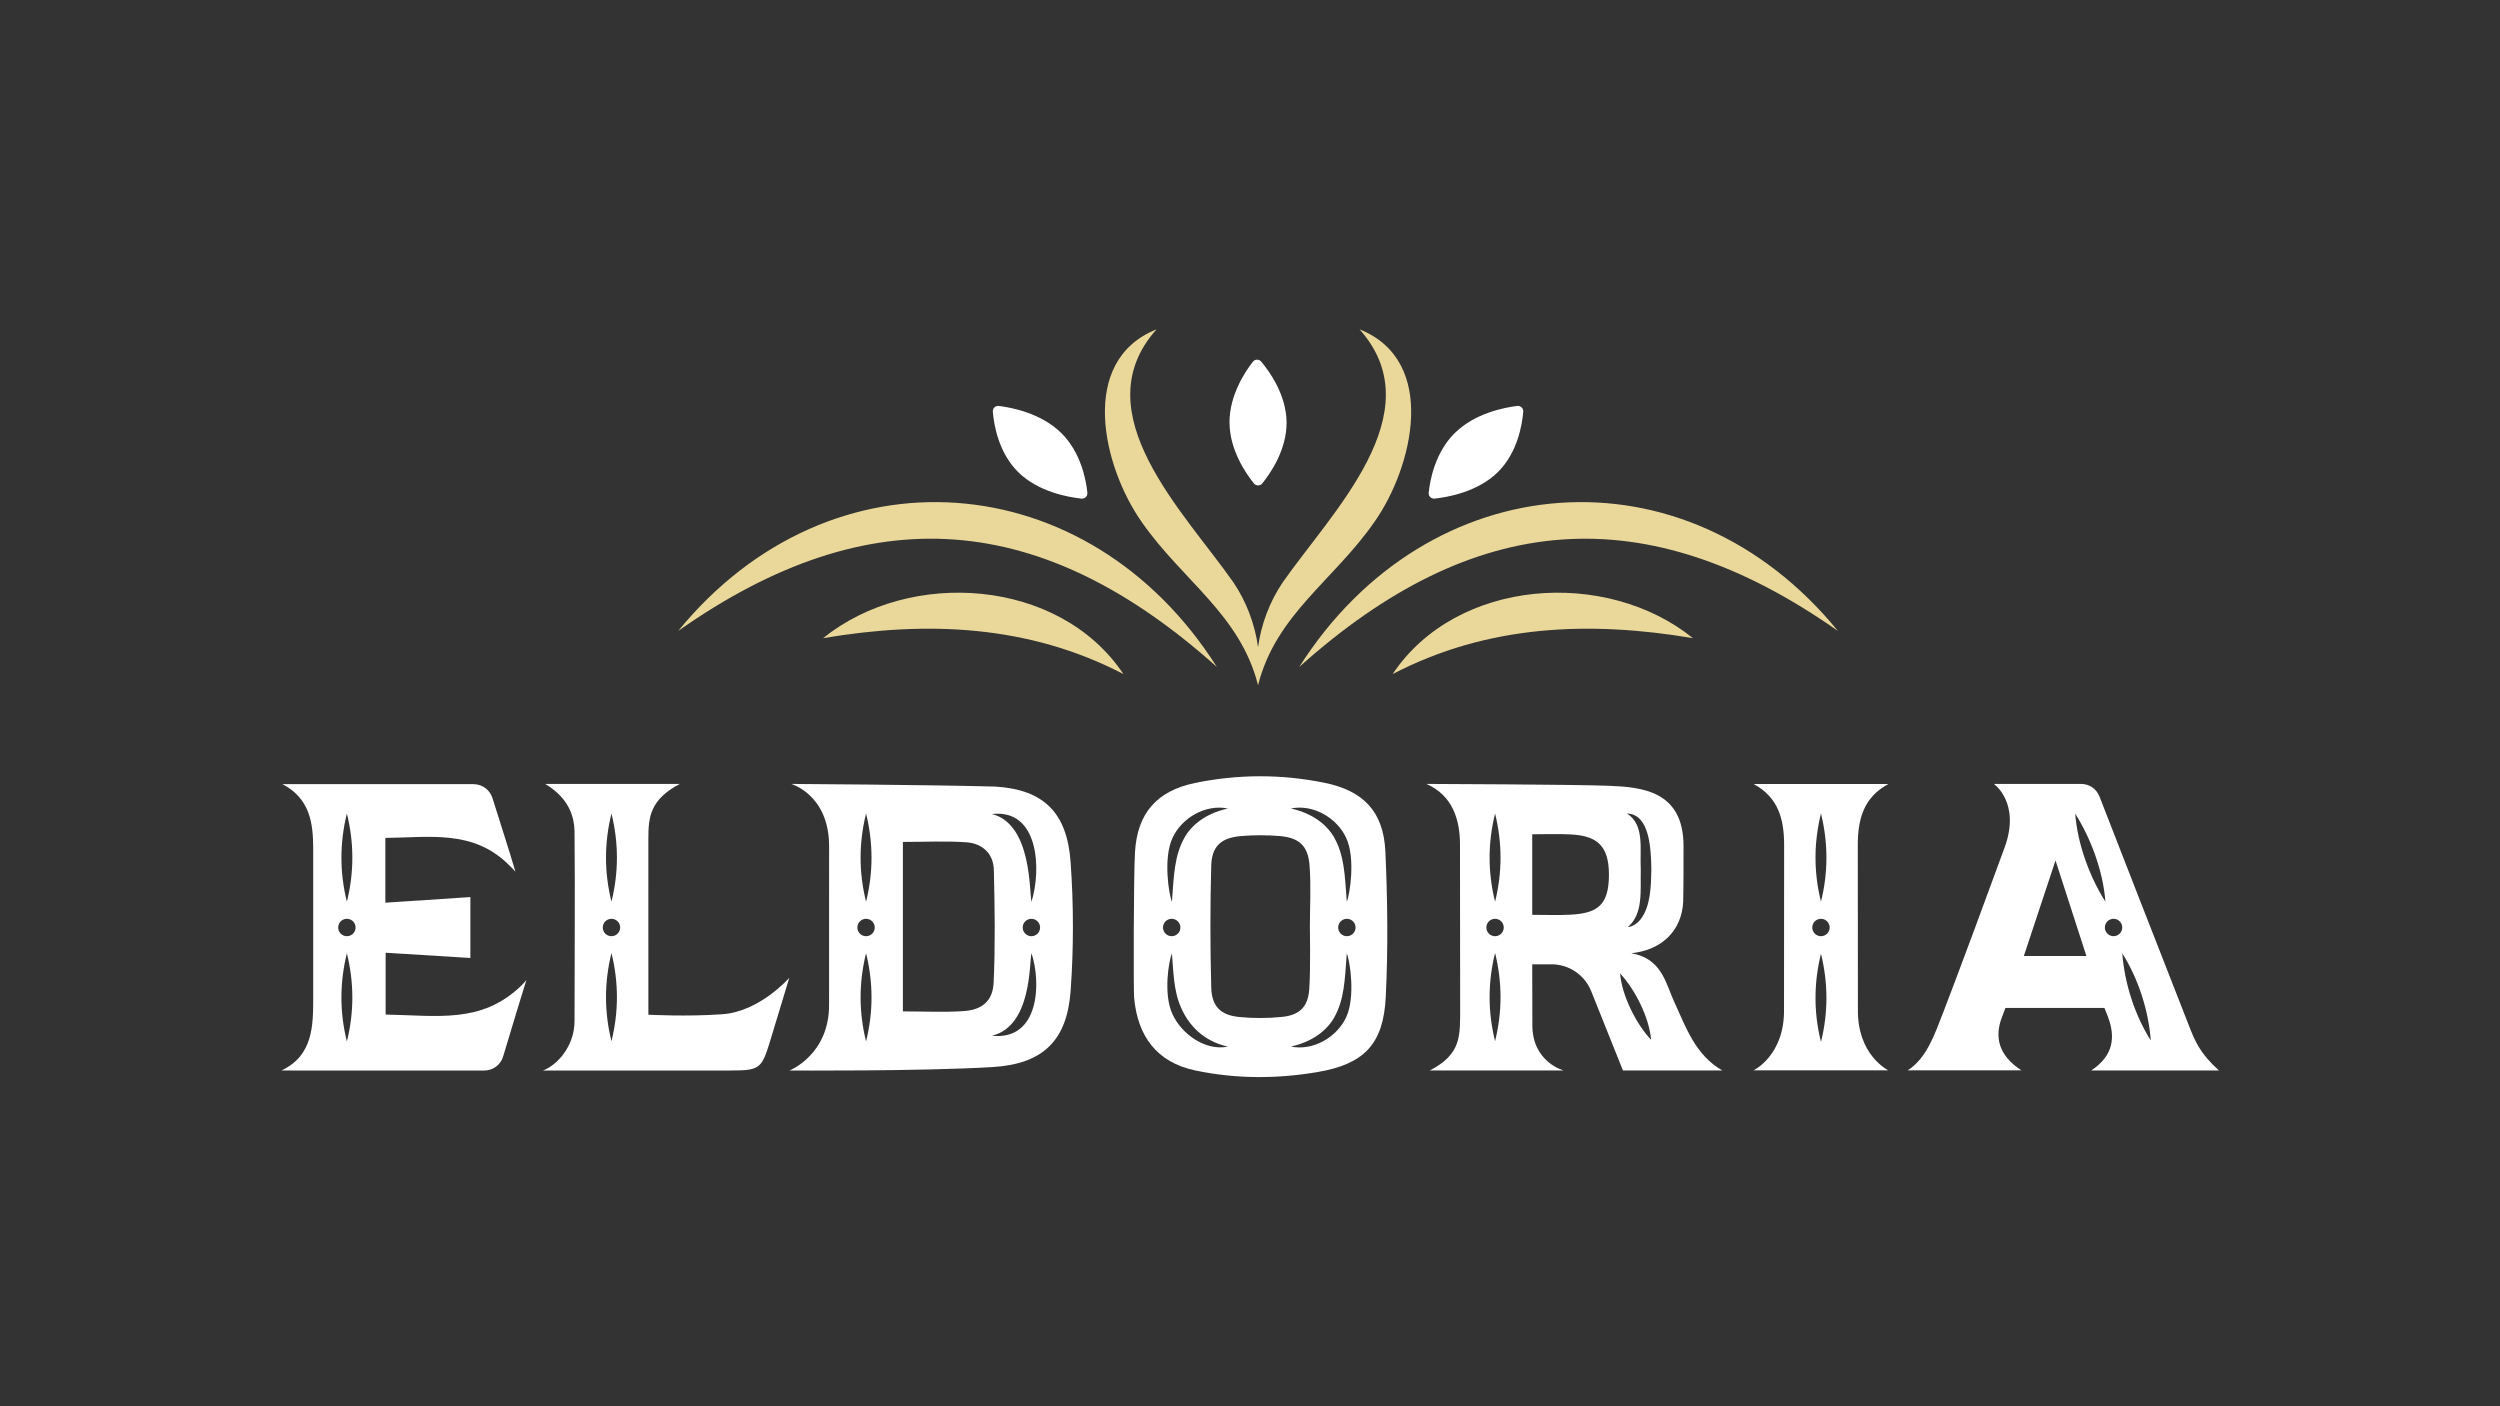 <?xml version="1.0" encoding="UTF-8"?>
<svg xmlns="http://www.w3.org/2000/svg" xmlns:xlink="http://www.w3.org/1999/xlink" width="2240" zoomAndPan="magnify" viewBox="0 0 1680 945" height="1260" preserveAspectRatio="xMidYMid meet" version="1.0"><rect x="0" y="0" width="1680" height="945" fill="#333333" stroke="none"/><defs><clipPath id="e52d4bdb8a"><path d="M 189.145 526 L 354 526 L 354 720 L 189.145 720 Z M 189.145 526 " clip-rule="nonzero"/></clipPath><clipPath id="f65c521ca8"><path d="M 761 521 L 933 521 L 933 723.801 L 761 723.801 Z M 761 521 " clip-rule="nonzero"/></clipPath><clipPath id="0d10a4b186"><path d="M 1282 526 L 1491.145 526 L 1491.145 720 L 1282 720 Z M 1282 526 " clip-rule="nonzero"/></clipPath><clipPath id="e98d48e3f0"><path d="M 742 221.301 L 949 221.301 L 949 461 L 742 461 Z M 742 221.301 " clip-rule="nonzero"/></clipPath></defs><path fill="#ffffff" d="M 485.488 681.566 C 461.43 683.301 435.711 681.879 435.711 681.879 C 435.711 681.879 435.691 605.43 435.691 563.703 C 435.691 548.938 436.867 537.41 456.781 526.793 L 366.293 526.793 C 378.973 534.25 385.949 544.988 386.09 559.008 C 386.496 601.367 386.09 643.734 386.09 686.09 C 386.09 703.664 373.676 716.23 364.84 719.379 L 490.418 719.379 C 511.934 719.379 511.855 718.23 518.785 695.414 C 524.68 676.012 530.41 657.074 530.41 657.074 C 530.41 657.074 510.652 679.758 485.496 681.566 Z M 410.906 546.676 C 415.777 566.379 415.816 586.242 410.906 605.938 C 405.992 586.234 406.031 566.371 410.906 546.676 Z M 410.906 699.676 C 405.992 679.973 406.031 660.109 410.906 640.414 C 415.777 660.117 415.816 679.98 410.906 699.676 Z M 410.906 629.129 C 407.68 629.129 405.059 626.508 405.059 623.285 C 405.059 620.059 407.68 617.438 410.906 617.438 C 414.129 617.438 416.75 620.051 416.75 623.285 C 416.75 626.52 414.129 629.129 410.906 629.129 Z M 410.906 629.129 " fill-opacity="1" fill-rule="nonzero"/><g clip-path="url(#e52d4bdb8a)"><path fill="#ffffff" d="M 349.52 663.125 C 323.086 687.789 294.719 682.473 259.148 681.781 L 259.148 640.234 L 316.09 643.762 L 316.09 602.836 L 258.957 606.605 L 258.957 563.062 C 288.816 562.836 317.836 557.375 341.809 581.078 C 344.438 583.527 346.062 585.594 346.352 585.742 C 342.176 571.262 335.832 552.238 330.969 536.383 C 329.242 530.773 324.086 526.953 318.211 526.953 L 189.832 526.953 C 208.039 536.492 210.48 552.727 210.473 570.168 C 210.453 603.703 210.473 637.227 210.473 670.762 C 210.473 689.43 210.293 709.395 189.137 719.371 C 192.105 719.457 293.113 719.418 325.434 719.398 C 331.297 719.398 336.418 715.582 338.105 709.961 C 342.914 693.98 352.285 662.891 353.727 658.562 C 352.395 660.184 351.801 660.93 349.512 663.137 Z M 233.105 546.676 C 237.98 566.379 238.02 586.242 233.105 605.938 C 228.195 586.234 228.234 566.371 233.105 546.676 Z M 233.105 699.875 C 228.195 680.172 228.234 660.309 233.105 640.613 C 237.98 660.316 238.02 680.18 233.105 699.875 Z M 233.105 629.129 C 229.883 629.129 227.262 626.508 227.262 623.285 C 227.262 620.059 229.883 617.438 233.105 617.438 C 236.332 617.438 238.953 620.051 238.953 623.285 C 238.953 626.52 236.332 629.129 233.105 629.129 Z M 233.105 629.129 " fill-opacity="1" fill-rule="nonzero"/></g><path fill="#ffffff" d="M 1125.34 673.863 C 1119.211 660.531 1116.922 644.262 1096.246 640.566 C 1117.215 638.445 1130.215 624.906 1131.102 605.996 C 1131.391 592.398 1131.309 580.766 1131.328 568.719 C 1131.391 531.195 1103.062 528.953 1081.141 528.055 C 1059.223 527.152 960.523 526.793 958.535 526.793 C 976.164 534.516 981.086 550.805 981.113 567.426 C 981.18 600.949 981.219 643.215 981.219 676.738 C 981.219 696.188 982.219 708.219 960.855 719.344 L 1050.727 719.344 C 1050.727 719.344 1029.742 713.816 1029.742 688.918 L 1029.656 648.012 L 1042.648 648.012 C 1054.367 648.012 1064.906 655.141 1069.262 666.02 L 1090.625 719.359 L 1157.414 719.359 C 1139.445 709.141 1133.016 690.543 1125.359 673.855 Z M 1004.684 546.676 C 1009.559 566.379 1009.594 586.242 1004.684 605.938 C 999.77 586.234 999.809 566.371 1004.684 546.676 Z M 1004.684 699.641 C 999.77 679.934 999.809 660.07 1004.684 640.375 C 1009.559 660.082 1009.594 679.945 1004.684 699.641 Z M 1004.684 629.129 C 1001.461 629.129 998.84 626.508 998.84 623.285 C 998.84 620.059 1001.449 617.438 1004.684 617.438 C 1007.918 617.438 1010.527 620.051 1010.527 623.285 C 1010.527 626.52 1007.918 629.129 1004.684 629.129 Z M 1109.707 584.32 C 1109.492 595.445 1109.312 608.973 1102.441 617.844 C 1100.062 620.777 1096.961 622.711 1093.852 623.051 C 1104.531 613.953 1102.215 598.281 1102.602 584.367 C 1101.809 570.828 1105.465 554.5 1093.344 546.676 C 1108.559 547.109 1109.5 570.227 1109.707 584.328 Z M 1054.988 614.695 C 1046.77 615.109 1038.512 614.762 1029.656 614.762 L 1029.656 560.637 C 1038.512 560.637 1046.77 560.297 1054.988 560.703 C 1071.535 561.523 1081.207 566.738 1081.207 587.629 C 1081.207 608.52 1073.402 613.773 1054.988 614.688 Z M 1088.703 654.152 C 1098.727 664.785 1108.445 684.16 1109.512 698.742 C 1099.461 688.117 1089.805 668.715 1088.703 654.152 Z M 1088.703 654.152 " fill-opacity="1" fill-rule="nonzero"/><g clip-path="url(#f65c521ca8)"><path fill="#ffffff" d="M 889.676 525.953 C 860.902 520.164 831.902 520.223 803.164 526.133 C 777.438 531.43 764.266 546.422 762.719 572.555 C 761.73 589.25 761.73 665.793 762.098 670.055 C 764.34 696.262 777.363 713.902 803.25 719.352 C 830.344 725.055 857.762 725.066 884.941 720.5 C 916.57 715.195 929.648 701.863 931.23 669.969 C 932.836 637.559 932.438 604.938 930.988 572.496 C 929.77 545.375 916.336 531.316 889.676 525.953 Z M 904.664 563.117 C 910.992 576.723 907.086 601.223 905.043 605.938 C 903.691 588.074 903.516 574.875 896.246 562.23 C 893.199 556.941 884.941 547.129 867.434 543.309 C 882.328 540.227 898.414 549.496 904.664 563.109 Z M 787.91 563.117 C 794.16 549.504 810.254 540.238 825.141 543.32 C 807.633 547.137 799.375 556.941 796.332 562.242 C 789.062 574.883 788.883 588.082 787.535 605.945 C 785.48 601.223 781.586 576.73 787.91 563.129 Z M 781.527 623.285 C 781.527 620.059 784.148 617.438 787.375 617.438 C 790.598 617.438 793.219 620.051 793.219 623.285 C 793.219 626.52 790.598 629.129 787.375 629.129 C 784.148 629.129 781.527 626.508 781.527 623.285 Z M 787.91 681.527 C 781.586 667.926 785.488 645.43 787.535 640.707 C 788.883 658.57 789.062 669.773 796.332 682.406 C 799.375 687.703 807.633 699.508 825.141 703.324 C 810.246 706.406 794.16 695.141 787.91 681.527 Z M 832.816 683.422 C 820.285 682.207 814.281 676.371 813.941 663.465 C 813.234 636.238 813.215 608.973 813.941 581.758 C 814.289 568.633 820.672 562.965 833.93 561.836 C 842.441 561.109 851.105 561.129 859.617 561.797 C 872.875 562.844 878.973 568.191 880.012 581.434 C 881.074 595.133 880.246 608.973 880.246 622.758 C 880.18 622.758 880.832 651.02 879.793 665.047 C 878.926 676.766 873.148 682.188 861.43 683.375 C 851.973 684.336 842.262 684.348 832.797 683.434 Z M 904.664 683.488 C 898.414 697.102 882.32 706.371 867.434 703.289 C 884.941 699.469 893.199 689.664 896.246 684.367 C 903.516 671.723 903.691 658.535 905.043 640.66 C 907.098 645.383 910.992 669.875 904.664 683.48 Z M 905.098 629.129 C 901.875 629.129 899.254 626.508 899.254 623.285 C 899.254 620.059 901.875 617.438 905.098 617.438 C 908.324 617.438 910.941 620.051 910.941 623.285 C 910.941 626.52 908.332 629.129 905.098 629.129 Z M 905.098 629.129 " fill-opacity="1" fill-rule="nonzero"/></g><g clip-path="url(#0d10a4b186)"><path fill="#ffffff" d="M 1405.238 719.371 L 1491.145 719.371 C 1478.125 707.625 1475.043 699.629 1470.68 688.504 C 1448.504 631.969 1420.324 559.59 1410.84 535.223 C 1408.852 530.113 1403.949 526.793 1398.473 526.793 L 1339.879 526.793 C 1339.879 526.793 1358.043 539.398 1347.156 569.367 C 1339.605 590.148 1314.281 658.742 1305.73 680.625 C 1300.094 695.047 1294.746 711.102 1282.02 719.25 L 1358.363 719.25 C 1343.168 709.367 1340.094 697.055 1345.316 683.535 C 1346.504 680.473 1347.676 677.312 1347.676 677.312 L 1414.176 677.312 C 1414.176 677.312 1415.535 680.625 1416.555 683.32 C 1421.672 696.859 1420.352 709.473 1405.258 719.371 Z M 1445.336 699.188 C 1434.465 682.039 1427.734 660.836 1426.152 640.602 C 1436.992 657.762 1443.789 678.945 1445.336 699.188 Z M 1360.023 642.422 C 1367.207 620.738 1374.316 599.309 1381.305 578.23 C 1388.023 599.008 1394.926 620.383 1402.055 642.422 Z M 1394.531 546.742 C 1405.363 563.898 1413.281 585.695 1414.836 605.938 C 1403.969 588.789 1396.125 566.984 1394.531 546.742 Z M 1414.762 625.113 C 1413.742 622.051 1415.402 618.742 1418.469 617.73 C 1421.531 616.715 1424.84 618.371 1425.848 621.438 C 1426.867 624.5 1425.207 627.809 1422.145 628.82 C 1419.078 629.836 1415.77 628.176 1414.762 625.113 Z M 1414.762 625.113 " fill-opacity="1" fill-rule="nonzero"/></g><path fill="#ffffff" d="M 1268.961 526.859 L 1178.426 526.859 C 1195.426 536.012 1198.941 551.137 1198.934 568.012 C 1198.922 605.145 1198.84 640.906 1198.855 678.039 C 1199.422 709.18 1178.418 719.258 1178.418 719.258 L 1268.953 719.258 C 1268.953 719.258 1247.957 709.18 1248.512 678.039 C 1248.531 640.906 1248.457 605.145 1248.438 568.012 C 1248.438 551.137 1251.953 536.012 1268.941 526.859 Z M 1223.691 546.676 C 1228.562 566.379 1228.602 586.242 1223.691 605.938 C 1218.777 586.234 1218.816 566.371 1223.691 546.676 Z M 1223.691 700.195 C 1218.777 680.492 1218.816 660.629 1223.691 640.934 C 1228.562 660.637 1228.602 680.5 1223.691 700.195 Z M 1223.691 629.129 C 1220.465 629.129 1217.844 626.508 1217.844 623.285 C 1217.844 620.059 1220.465 617.438 1223.691 617.438 C 1226.914 617.438 1229.535 620.051 1229.535 623.285 C 1229.535 626.52 1226.914 629.129 1223.691 629.129 Z M 1223.691 629.129 " fill-opacity="1" fill-rule="nonzero"/><path fill="#ffffff" d="M 668.648 528.574 C 624.133 527.367 531.664 526.793 531.664 526.793 C 531.664 526.793 557.156 533.977 557.156 568.652 C 557.156 605.117 557.141 638.953 557.141 675.418 C 557.141 708.898 530.551 719.379 530.551 719.379 C 530.551 719.379 618.562 719.973 666.945 717.07 C 700.91 715.035 717.062 699.27 719.465 665.812 C 721.531 637.078 721.504 607.965 719.438 579.23 C 717.082 546.383 701.609 530.488 668.641 528.574 Z M 693.172 605.938 C 691.559 599.547 693.598 553.887 666.566 547.023 C 698.367 543.367 699.855 584.641 693.172 605.938 Z M 581.992 546.676 C 586.863 566.379 586.902 586.242 581.992 605.938 C 577.078 586.234 577.117 566.371 581.992 546.676 Z M 581.992 699.816 C 577.078 680.113 577.117 660.25 581.992 640.555 C 586.863 660.258 586.902 680.125 581.992 699.816 Z M 581.992 629.129 C 578.766 629.129 576.145 626.508 576.145 623.285 C 576.145 620.059 578.758 617.438 581.992 617.438 C 585.223 617.438 587.836 620.051 587.836 623.285 C 587.836 626.52 585.223 629.129 581.992 629.129 Z M 647.75 679.445 C 634.352 680.367 620.832 679.652 606.738 679.652 L 606.738 565.777 C 621.305 565.777 635.457 565.039 649.473 566.02 C 660.156 566.766 667.605 573.641 667.867 584.586 C 668.488 609.793 668.859 635.07 667.734 660.25 C 667.188 672.57 660.051 678.598 647.738 679.445 Z M 666.566 696.008 C 693.598 689.543 691.559 646.562 693.172 640.555 C 699.855 660.609 698.367 699.449 666.566 696.008 Z M 693.098 629.129 C 689.871 629.129 687.25 626.508 687.25 623.285 C 687.25 620.059 689.863 617.438 693.098 617.438 C 696.328 617.438 698.941 620.051 698.941 623.285 C 698.941 626.52 696.32 629.129 693.098 629.129 Z M 693.098 629.129 " fill-opacity="1" fill-rule="nonzero"/><g clip-path="url(#e98d48e3f0)"><path fill="#ead89a" d="M 845.496 460.113 C 857.59 412.832 896.113 390.195 923.426 351.008 C 949.531 314.152 966.766 242.559 913.621 221.32 C 963.719 277.414 894.707 344.387 861.918 391.441 C 853.234 404.328 847.512 419.441 845.41 434.902 C 843.301 419.441 837.586 404.328 828.895 391.441 C 796.105 344.398 727.094 277.414 777.191 221.32 C 724.047 242.559 741.281 314.152 767.387 351.008 C 794.699 390.195 833.223 412.832 845.316 460.113 C 845.336 460.254 845.336 460.402 845.355 460.547 C 845.363 460.488 845.391 460.441 845.41 460.387 C 845.422 460.441 845.449 460.488 845.469 460.547 C 845.484 460.402 845.484 460.254 845.504 460.113 Z M 845.496 460.113 " fill-opacity="1" fill-rule="nonzero"/></g><path fill="#ead89a" d="M 455.754 423.984 C 585.461 332.68 700.742 343.512 817.711 448.176 C 731.496 312.125 558.449 298.316 455.754 423.984 Z M 455.754 423.984 " fill-opacity="1" fill-rule="nonzero"/><path fill="#ead89a" d="M 1235.059 423.984 C 1132.496 298.277 959.422 312.156 873.102 448.176 C 989.977 343.473 1105.203 332.734 1235.059 423.984 Z M 1235.059 423.984 " fill-opacity="1" fill-rule="nonzero"/><path fill="#ead89a" d="M 553.133 428.84 C 622.898 417.055 691.316 419.828 754.953 452.992 C 711.934 388.527 611.473 381.77 553.133 428.84 Z M 553.133 428.84 " fill-opacity="1" fill-rule="nonzero"/><path fill="#ead89a" d="M 935.844 452.992 C 999.488 419.828 1067.895 417.055 1137.66 428.84 C 1079.312 381.77 978.871 388.527 935.844 452.992 Z M 935.844 452.992 " fill-opacity="1" fill-rule="nonzero"/><path fill="#ffffff" d="M 826.234 284.109 C 826.395 302.578 837.332 318.301 842.621 324.844 C 844.09 326.656 846.77 326.656 848.238 324.844 C 853.605 318.246 864.738 302.305 864.578 283.789 C 864.418 265.27 853.012 249.508 847.531 243.012 C 846.035 241.23 843.348 241.277 841.914 243.117 C 836.738 249.742 826.074 265.656 826.234 284.125 Z M 826.234 284.109 " fill-opacity="1" fill-rule="nonzero"/><path fill="#ffffff" d="M 671.234 272.793 C 668.922 272.512 666.992 274.359 667.18 276.68 C 667.859 285.098 670.895 304.141 684.309 317.34 C 697.84 330.641 718.004 334.148 726.727 335.055 C 729.043 335.301 730.949 333.414 730.715 331.094 C 729.863 322.781 726.5 304.094 713.121 290.934 C 699.621 277.66 679.832 273.852 671.234 272.793 Z M 671.234 272.793 " fill-opacity="1" fill-rule="nonzero"/><path fill="#ffffff" d="M 1023.625 276.668 C 1023.812 274.352 1021.879 272.504 1019.57 272.785 C 1010.973 273.84 991.184 277.648 977.684 290.926 C 964.305 304.086 960.938 322.77 960.09 331.086 C 959.855 333.406 961.758 335.289 964.078 335.047 C 972.797 334.129 992.965 330.633 1006.484 317.332 C 1019.898 304.133 1022.934 285.09 1023.613 276.668 Z M 1023.625 276.668 " fill-opacity="1" fill-rule="nonzero"/></svg>
